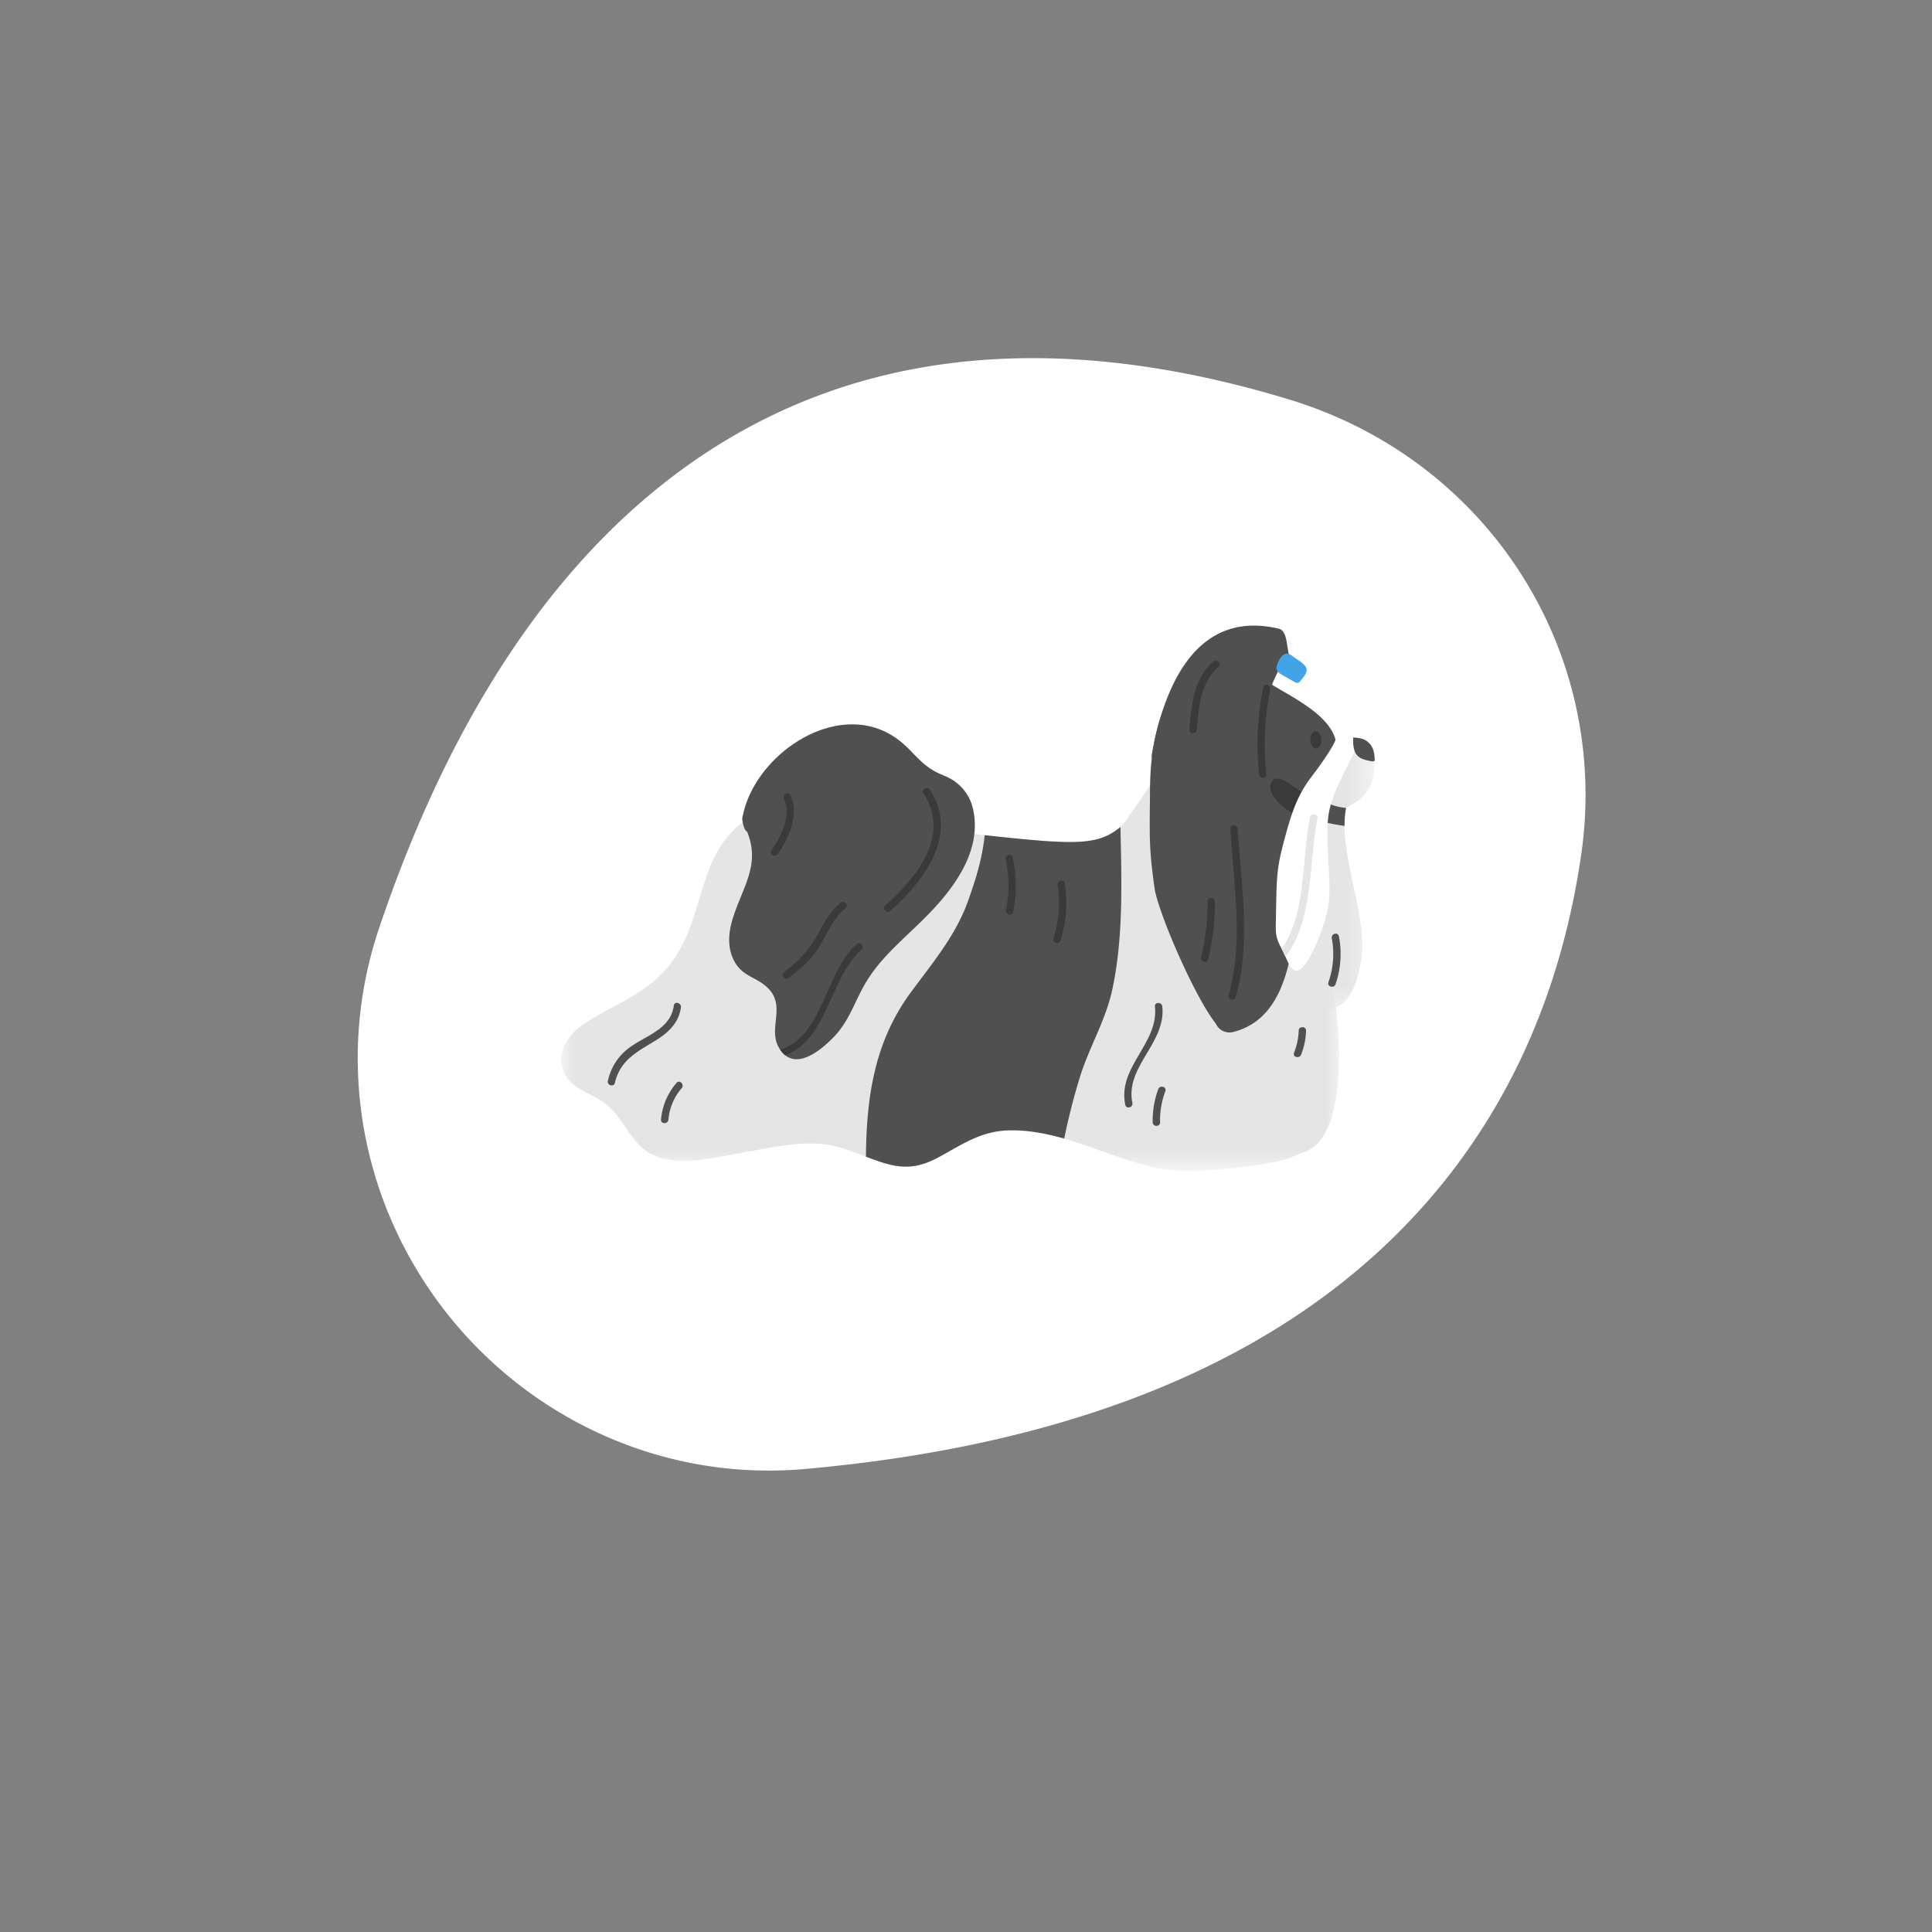 <svg width="72" height="72" viewBox="0 0 72 72" xmlns="http://www.w3.org/2000/svg" xmlns:xlink="http://www.w3.org/1999/xlink">
    <rect x="0" y="0" width="72" height="72" fill="#808080" stroke="none"/>
    <defs>
        <path id="878z3mem6a" d="M0 0h8.49v12.514H0z"/>
        <path id="dcdwyf999c" d="M0 0h28.992v15.264H0z"/>
    </defs>
    <g fill="none" fill-rule="evenodd">
        <path d="M14.135 34.567c-1.656 4.896-.717 10.266 2.511 14.367 2.662 3.38 6.619 5.505 10.856 5.827a15.44 15.44 0 0 0 2.509-.017c9.548-.852 16.913-3.745 21.888-8.599 3.817-3.724 6.18-8.52 7.022-14.252 1.116-7.595-3.455-14.745-10.868-17.002-3.381-1.03-6.574-1.544-9.566-1.544-5.093 0-9.607 1.489-13.487 4.46-4.656 3.565-8.312 9.204-10.865 16.76" fill="#FFF"/>
        <g transform="translate(42.74 25.195)">
            <mask id="nz0rcd5nab" fill="#fff">
                <use xlink:href="#878z3mem6a"/>
            </mask>
            <path d="M1.572 9.848c1.085 1.294 2.603 2.302 4.279 2.617 1.482.278 1.986-.65 2.154-2.043.195-1.608-.903-3.908-.583-5.52.545-.263.956-.598 1.028-1.28.045-.426.125-.925-.252-1.198-.264-.192-.753-.126-1.13-.152C7.15 1.134 6.61.055 5.264.002 4.403-.034 3.577.683 3.19 1.515 2.37 2.46 1.657 3.488 1 4.566.552 5.297.17 5.962.116 6.67c-.014.016-.029.03-.04.052-.419.873.977 2.509 1.495 3.127" fill="#E5E5E5" mask="url(#nz0rcd5nab)"/>
        </g>
        <path d="M42.933 28.069c.441-2.42 1.611-5.372 4.717-4.641.48.112.165 1.207.708 1.461.48.224.631 1.16.154.937a4.462 4.462 0 0 0-.922-.314c.005.033-.66-.567-.74-.417-.404.767-.068 2.452-.472 3.218-.148.281-.453.242-.63.063-.106.21-.2.308-.464.384a.408.408 0 0 1-.41-.122l-.016.03c-.112.201-.334.235-.51.16-.202.32-.799.26-.758-.192.006-.06.015-.117.021-.176a.408.408 0 0 1-.678-.391" fill="#505050"/>
        <g transform="translate(20.914 28.363)">
            <mask id="jonecpvzod" fill="#fff">
                <use xlink:href="#dcdwyf999c"/>
            </mask>
            <path d="M.059 11.492c.242.733 1.033.847 1.574 1.266.817.634.97 1.7 2.061 2.024.933.276 2.046-.013 2.976-.174.894-.153 1.803-.373 2.716-.356.947.018 1.583.37 2.434.666.863.299 1.458.279 2.258-.158.849-.464 1.557-.961 2.58-.993.828-.026 1.648.167 2.433.408 1.148.353 2.284.891 3.483 1.05 1.126.15 3.946-.15 4.664-.47.277-.124.56-.192.806-.38 1.496-1.149.98-6.336.107-7.754-1.423-2.31-4.55-3.694-5.322-6.387a.388.388 0 0 0-.156-.222c-.05-.203-1.578 2.234-1.785 2.408-.868.73-1.598.73-5.14.343-1.704-.188-2.493-1.906-4.215-1.841-2.228.084-4.853.558-5.882 2.798-.566 1.233-.672 2.581-1.489 3.713C3.241 8.71 2.04 8.993.828 9.811c-.537.362-.995.997-.769 1.68" fill="#E5E5E5" mask="url(#jonecpvzod)"/>
        </g>
        <path d="M47.385 25.86c-.232-.12.209-.666.283-.96.054-.217-.195.182.05.04.088-.01.327.154.412.132 1.508-.388 2.284.126 1.678 2.397l.095.004c-.272.251-.584-.337-.86-.592-.403-.37-1.158-.761-1.658-1.02" fill="#FFF"/>
        <path d="M45.507 34.55c.137-.862.555-1.64.645-2.504.116-1.112-.036-2.276-.05-3.392-.008-.6-.168-1.556.191-2.078a.779.779 0 0 1 .35-.282c-.342-.425.155-1.161.693-.819.768.488 2.294 1.178 2.462 2.212.09.55-.193 1.003-.4 1.481-.372.861-.675 1.727-.856 2.649-.387 1.966.04 5.98-2.584 6.642a.554.554 0 0 1-.694-.529c.005-1.13.064-2.262.243-3.38" fill="#505050"/>
        <path d="M41.8 30.781c.14-.118.893-1.284 1.375-1.953.214.48.262 1.207.303 1.538.265 2.202.565 4.378 1.33 6.471.039.106-.075.188-.168.17-.684-.137-.881-.236-1.344-.869-.583-.797-.886-1.811-1.216-2.741-.265-.744-.41-1.608-.541-2.417.087-.06.173-.125.26-.199" fill="#E5E5E5"/>
        <path d="M48.833 27.58c.005.177.1.318.213.315.113-.003.201-.148.197-.325-.004-.176-.1-.316-.213-.314-.113.003-.201.148-.197.325" fill="#3A3A3A"/>
        <path d="M44.223 30.905a6.204 6.204 0 0 1 1.07-2.27c.105-.14.343-.003.237.138a6.023 6.023 0 0 0-1.043 2.205c-.042.17-.306.098-.264-.073" fill="#F5E7DC"/>
        <path d="M49.076 30.28c.076-.158.313-.02.236.139a2.481 2.481 0 0 0-.096 1.951c.06.166-.205.238-.264.073a2.757 2.757 0 0 1 .124-2.163" fill="#D8C6BA"/>
        <path d="M49.507 36.606a3.18 3.18 0 0 0 .125-1.64c-.032-.172.233-.246.265-.072a3.467 3.467 0 0 1-.125 1.785c-.057.166-.322.094-.265-.073" fill="#505050"/>
        <path d="M47.362 29.194c.12-.3.426-.157.617-.034.447.284.823.633 1.36.741.172.035.099.3-.074.265-.2-.041-.382-.115-.556-.205a.146.146 0 0 1-.01.169c.087.065.08.217-.038.245-.314.076-.662-.146-.89-.35-.196-.176-.529-.537-.41-.831" fill="#3A3A3A"/>
        <path d="M48.225 39.231c.105-.264.164-.534.173-.82.005-.175.28-.176.274 0-.01.31-.069.606-.183.893-.064.162-.33.092-.264-.073M48.933 29.684c.404.185.772.394 1.232.423a3.394 3.394 0 0 0-.057.671 6.266 6.266 0 0 1-1.37-.333.994.994 0 0 0 .195-.761M22.653 40.28c.118-.509.378-.923.8-1.235.621-.46 1.54-.686 1.659-1.573.023-.174.287-.1.264.073-.074.55-.446.92-.901 1.205-.693.433-1.354.727-1.558 1.602-.04.172-.305.1-.264-.072M25.212 40.357c.115-.134.308.06.194.194a2.066 2.066 0 0 0-.496 1.173c-.016.175-.29.176-.275 0a2.39 2.39 0 0 1 .577-1.367M43.041 37.509c-.018-.175.256-.174.274 0 .147 1.36-1.395 2.246-1.114 3.592.035.172-.229.246-.265.073-.296-1.422 1.254-2.285 1.105-3.665M43.165 40.59c.06-.164.326-.093.264.073-.14.377-.205.761-.197 1.163.004.177-.27.177-.274 0-.009-.425.06-.837.207-1.236" fill="#505050"/>
        <path d="M48.267 36.173c-.217-.063-.362-.565-.465-.749-.184-.328-.267-.516-.258-.902.038-1.547-.013-1.969.268-3.031.237-.895.45-1.731 1.015-2.478.17-.225.886-1.157.981-1.546.277.016.607-.012.866.048-.316.879-.869 1.66-1.107 2.568-.27 1.025.101 2.666-.067 3.692-.136.833-.82 2.519-1.233 2.398" fill="#FFF"/>
        <path d="M50.53 28.088c-.101-.17-.108-.402-.101-.604.197.011.38.043.51.137.242.176.294.445.29.729a.15.15 0 0 1-.105.022c-.21-.04-.473-.085-.593-.284" fill="#505050"/>
        <path d="M47.769 35.374c.936-1.355.744-3.37 1.06-4.92.035-.172.305-.122.27.051-.334 1.64-.134 3.7-1.165 5.113a.124.124 0 0 1-.035.032c-.038-.09-.072-.172-.103-.226l-.027-.05" fill="#F5E7DC"/>
        <path d="M47.766 35.37c.933-1.356.742-3.368 1.057-4.916.036-.172.305-.122.27.051-.334 1.639-.133 3.7-1.165 5.113a.117.117 0 0 1-.03.028c-.038-.088-.072-.168-.102-.222l-.03-.055" fill="#E5E5E5"/>
        <path d="M43.767 25.529c.126-.231.185 1.775.403 1.871a.88.88 0 0 1 .383.336l.014-.071c.081-.392.417-.463.693-.34a.604.604 0 0 1 .666.015 8.11 8.11 0 0 1 .635-2.149c.295-.64 1.297-.687 1.003-.05-1.21 2.626-.424 6.134-.541 8.9-.035.83.073 4.464-1.347 4.4-.603-.028-2.502-4.29-2.651-5.351-.189-1.345-.188-1.829-.171-3.187.01-.826-.069-2.57.913-4.374" fill="#505050"/>
        <path d="M45.787 37.083c.566-1.97.185-4.18.066-6.195-.01-.176.264-.176.274 0 .12 2.046.5 4.265-.076 6.268-.048.17-.313.098-.264-.073M44.76 35.678c.167-.686.247-1.38.243-2.086-.001-.176.273-.176.274 0a8.859 8.859 0 0 1-.253 2.16c-.042.17-.306.098-.265-.074M45.216 24.656c.136-.11.33.082.194.193-.662.54-.745 1.558-.811 2.347-.015.175-.29.176-.274 0 .071-.864.168-1.952.891-2.54" fill="#3A3A3A"/>
        <path d="M47.588 24.972a.178.178 0 0 1-.012-.135c.046-.151.128-.36.273-.446.153-.092.302.048.422.135.125.09.378.233.42.393.04.16-.159.37-.249.485-.035.045-.114.058-.163.03-.182-.104-.367-.204-.546-.313a.353.353 0 0 1-.145-.15" fill="#42A3E7"/>
        <path d="M47.073 25.622c.034-.173.298-.1.264.073a10.527 10.527 0 0 0-.142 3.163c.018.175-.256.174-.274 0-.113-1.09-.06-2.162.152-3.236" fill="#3A3A3A"/>
        <path d="M26.574 32.049c.357-.778.91-1.34 1.569-1.75.188 1.084.343 2.17.465 3.264.037.328-.186.499-.44.519.062.499.13.997.207 1.495.088.565-.69 1.02-1.002.422-.6-1.143-.831-2.364-.941-3.612.044-.114.09-.227.142-.338" fill="#E5E5E5"/>
        <path d="M27.374 35.838c.308.563.84.575 1.252.992.684.69-.037 1.521.422 2.249.564.896 1.557.064 2.066-.478.51-.544.73-1.228 1.084-1.866.545-.98 1.42-1.688 2.205-2.465 1.025-1.013 2.148-2.414 1.889-3.968-.084-.504-.295-.867-.697-1.172-.238-.18-.518-.25-.772-.393-.543-.305-.794-.725-1.257-1.1-2.16-1.75-5.4.383-5.88 2.748a.382.382 0 0 0-.023.132c-.005.039.05.421.178.474.504 1.231-.15 2.032-.527 3.218-.171.542-.221 1.115.06 1.629" fill="#505050"/>
        <path d="M28.988 31.83c.41-.595.812-1.488.47-2.195-.077-.16-.314-.02-.237.138.292.602-.129 1.424-.47 1.919-.1.146.137.282.237.138m2.526 2.006c.135-.114-.06-.307-.194-.194-.38.32-.605.735-.839 1.166-.32.59-.708 1.003-1.244 1.404-.14.105-.003.342.138.237.43-.322.83-.65 1.119-1.109.327-.52.536-1.098 1.02-1.504m-2.441 5.281c.06.087.124.159.192.212 1.585-.597 1.646-2.872 2.844-3.945.132-.118-.063-.311-.194-.194-1.153 1.032-1.252 3.448-2.842 3.927m3.911-5.365c-.133.117.062.31.194.194 1.252-1.106 2.583-2.844 1.472-4.518-.097-.146-.335-.008-.237.139 1.042 1.569-.272 3.163-1.429 4.185" fill="#3A3A3A"/>
        <path d="M37.577 42.125c-1.024.032-1.732.53-2.58.993-.801.437-1.395.458-2.259.158a15.142 15.142 0 0 1-.467-.172c.02-2.208.311-4.275 1.673-6.123.796-1.079 1.674-2.119 2.13-3.399.312-.877.522-1.559.624-2.458 3.443.377 4.213.382 5.057-.303.045 2.024.116 4.143-.31 6.089-.24 1.1-.84 2.1-1.182 3.171a24.368 24.368 0 0 0-.603 2.35c-.678-.19-1.377-.328-2.083-.306" fill="#505050"/>
        <path d="M39.26 34.972c.206-.65.262-1.312.154-1.986-.028-.172.236-.247.264-.073a4.563 4.563 0 0 1-.154 2.131c-.053.168-.318.096-.264-.072M37.74 31.958c.15.675.154 1.35.013 2.027-.037.172-.301.1-.265-.073a4.386 4.386 0 0 0-.012-1.882c-.039-.171.226-.245.264-.072" fill="#3A3A3A"/>
    </g>
</svg>
